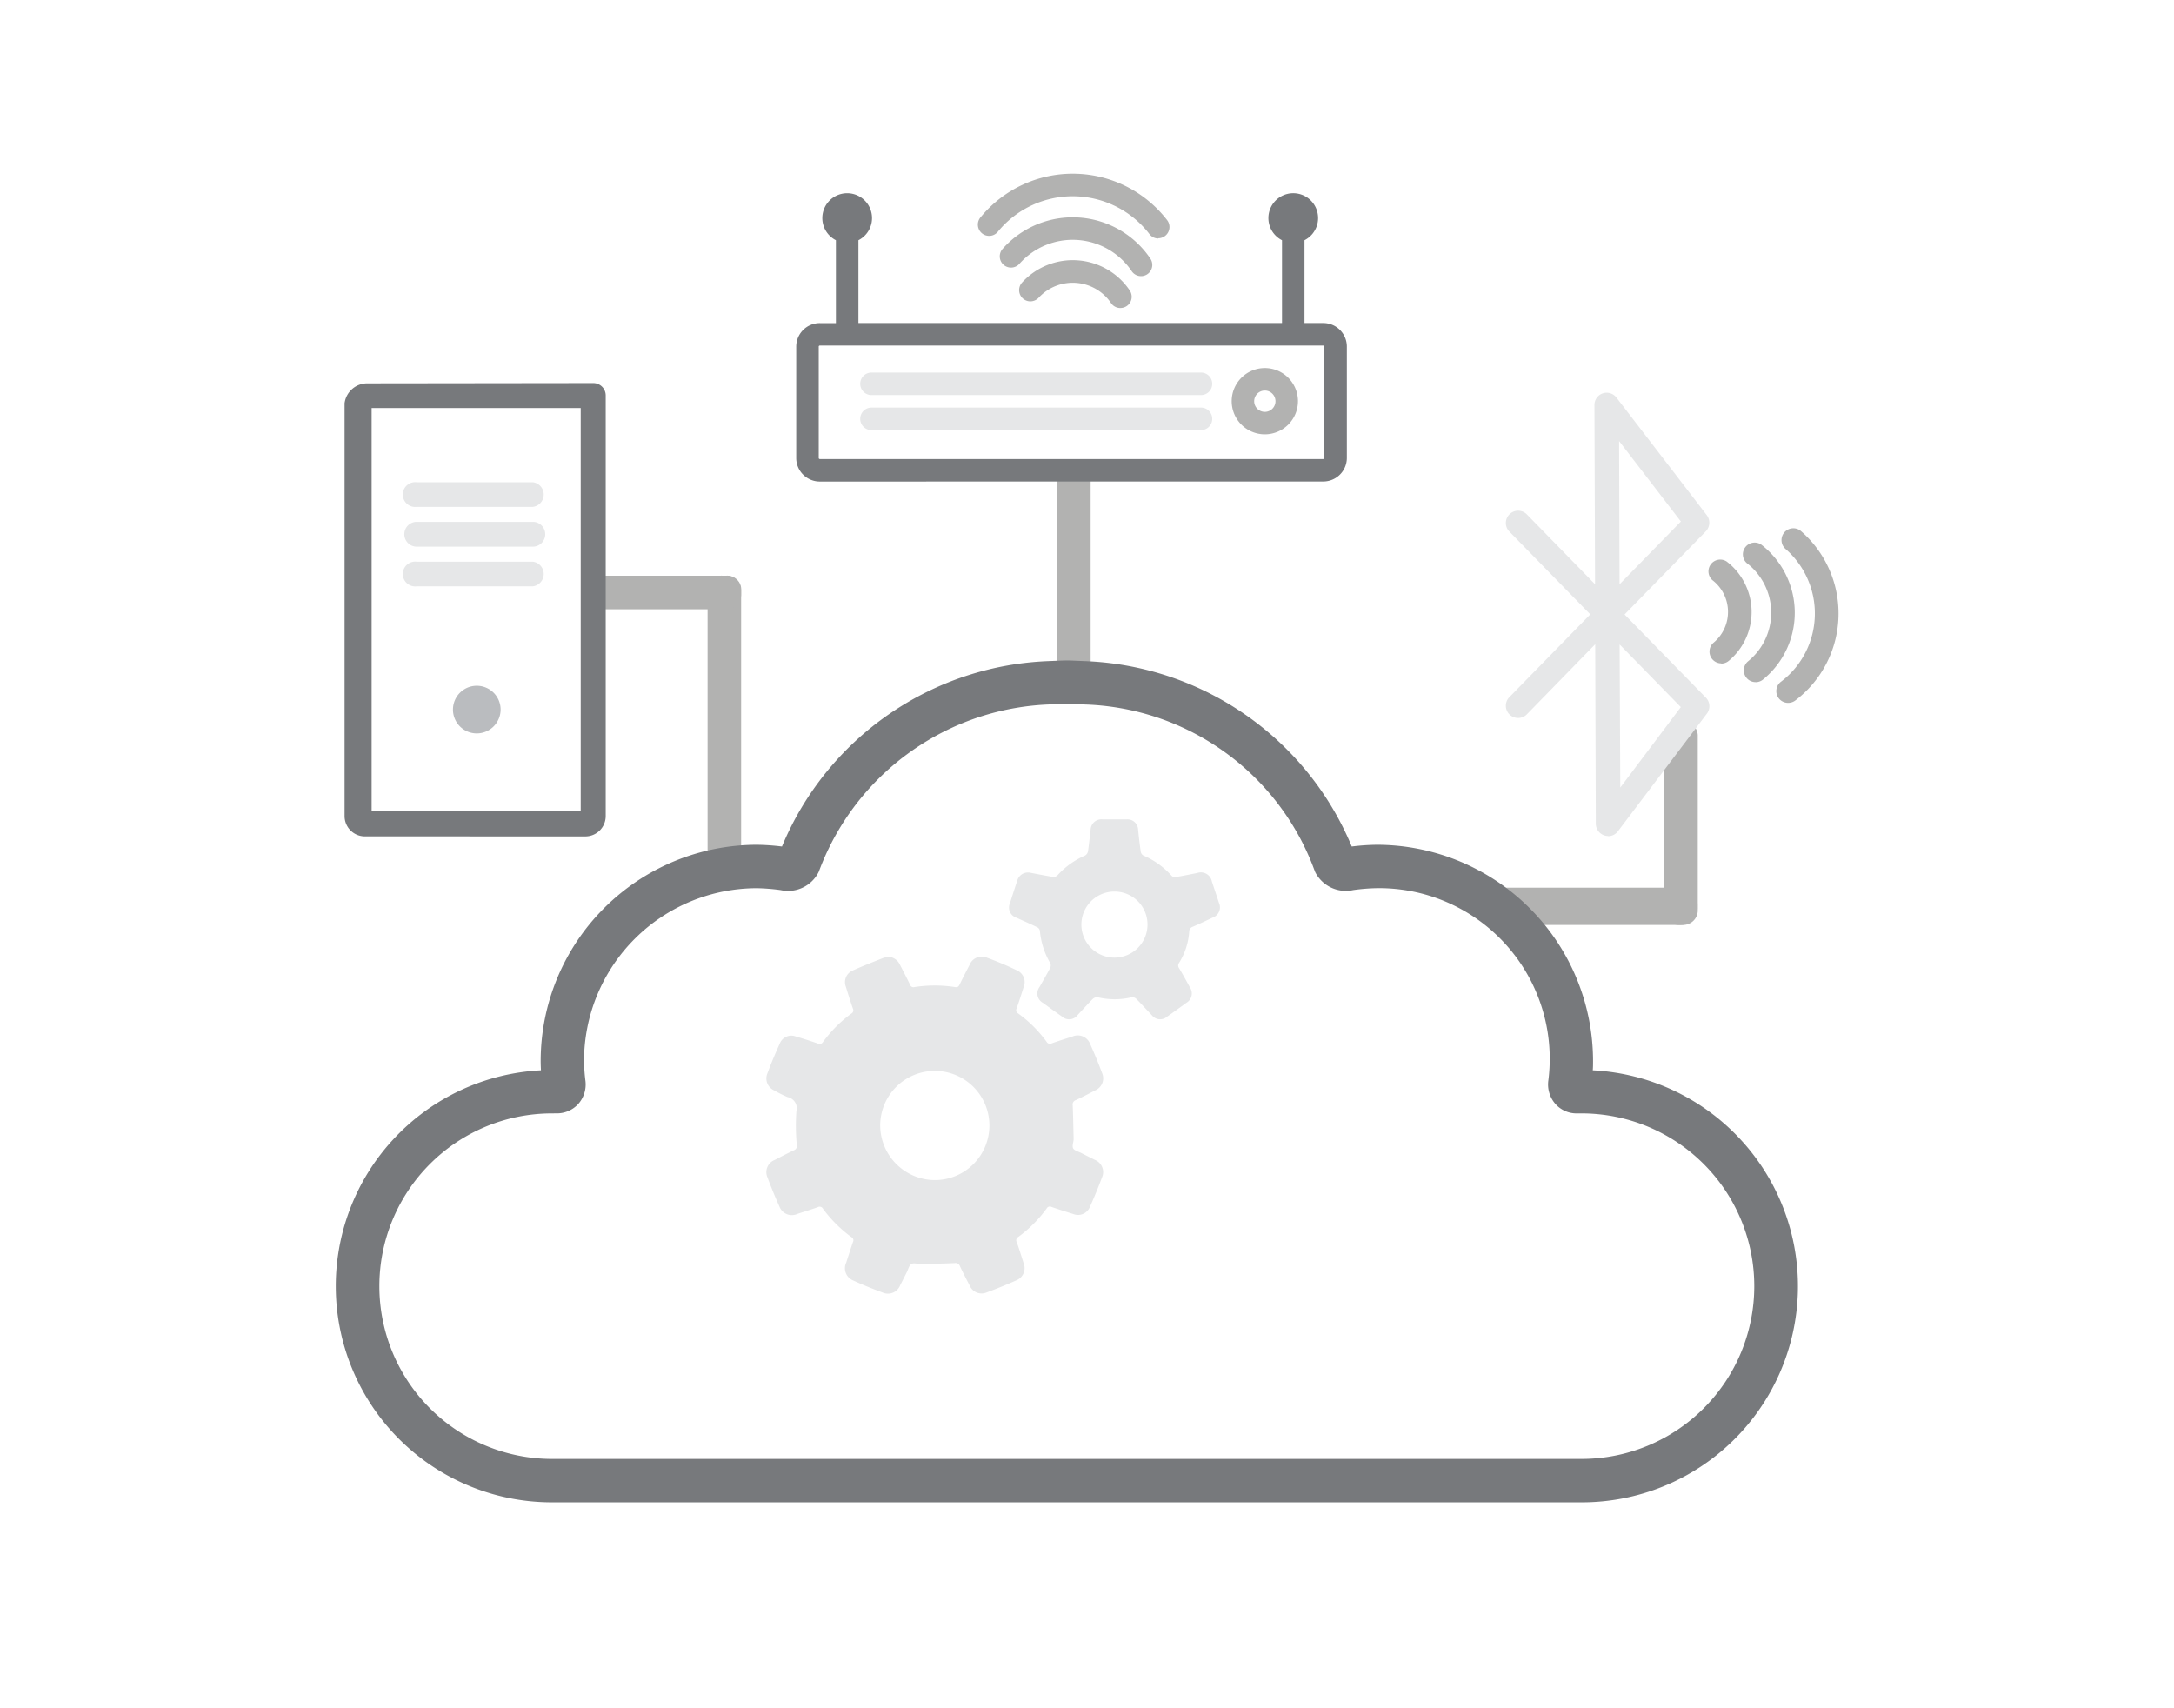 <svg xmlns="http://www.w3.org/2000/svg" width="70" height="55" viewBox="0 0 70 55">
  <g id="Group_6766" data-name="Group 6766" transform="translate(-611 -1701)">
    <path id="Path_4236" data-name="Path 4236" d="M14.862,24.487h-.1a.45.45,0,0,1-.49-.389V15.5a.45.45,0,0,1,.49-.389h.1a.45.45,0,0,1,.49.389v8.6a.45.45,0,0,1-.49.389" transform="translate(619.511 1704.426)" fill="#b2b2b1"/>
    <path id="Path_4237" data-name="Path 4237" d="M9.611,15.7v-.1a.478.478,0,0,1,.463-.49h4.041a.478.478,0,0,1,.463.49v.1a.478.478,0,0,1-.463.49H10.074a.478.478,0,0,1-.463-.49" transform="translate(620.285 1704.426)" fill="#b2b2b1"/>
    <path id="Path_4238" data-name="Path 4238" d="M42.821,27.524h5.7a.549.549,0,0,0,.547-.547v-.107a.548.548,0,0,0-.547-.546h-5.7a.548.548,0,0,0-.547.546v.107a.549.549,0,0,0,.547.547" transform="translate(616.591 1703.256)" fill="#b2b2b1"/>
    <path id="Path_4239" data-name="Path 4239" d="M49.151,26.165h.1a.47.47,0,0,0,.49-.445V20.054a.47.47,0,0,0-.49-.445h-.1a.47.47,0,0,0-.49.445V25.72a.47.47,0,0,0,.49.445" transform="translate(615.925 1704.615)" fill="#b2b2b1"/>
    <path id="Path_4240" data-name="Path 4240" d="M27.326,18.247h.1a.454.454,0,0,0,.49-.4V11.634a.454.454,0,0,0-.49-.4h-.1a.454.454,0,0,0-.49.4v6.211a.454.454,0,0,0,.49.4" transform="translate(618.201 1704.83)" fill="#b2b2b1"/>
    <path id="Path_4242" data-name="Path 4242" d="M41.017,45.264H7.873a6.96,6.96,0,0,1-.36-13.911c-.005-.1-.009-.2-.009-.3a6.968,6.968,0,0,1,6.961-6.961,7.277,7.277,0,0,1,.808.056,9.694,9.694,0,0,1,8.642-5.972s.459-.021.613-.018l.485.02a9.7,9.7,0,0,1,8.607,5.97,7.143,7.143,0,0,1,.808-.056,6.968,6.968,0,0,1,6.961,6.961c0,.1,0,.2-.009.3a6.96,6.96,0,0,1-.361,13.911M7.873,32.74a5.563,5.563,0,1,0,0,11.126H41.017a5.563,5.563,0,1,0,0-11.126h-.123a.912.912,0,0,1-.7-.285.951.951,0,0,1-.243-.783,5.494,5.494,0,0,0-5.521-6.183,6.307,6.307,0,0,0-.767.062,1.106,1.106,0,0,1-1.221-.58l-.034-.089a8.152,8.152,0,0,0-7.464-5.309l-.464-.02c-.124,0-.487.017-.487.017a8.246,8.246,0,0,0-7.505,5.312l-.035.09a1.1,1.1,0,0,1-1.221.579,6.515,6.515,0,0,0-.765-.061A5.57,5.57,0,0,0,8.9,31.052a5.759,5.759,0,0,0,.043.623.945.945,0,0,1-.245.78.932.932,0,0,1-.7.284Z" transform="translate(620.905 1704.107)" fill="#77797c"/>
    <path id="Path_4243" data-name="Path 4243" d="M20.256,28.81a.432.432,0,0,1,.427.25c.111.213.221.428.327.644a.114.114,0,0,0,.142.08,4.246,4.246,0,0,1,1.309,0c.088.014.116-.02.149-.087.1-.209.208-.416.315-.622a.423.423,0,0,1,.569-.234c.322.118.639.251.949.4a.415.415,0,0,1,.224.549c-.072.229-.145.459-.226.685a.117.117,0,0,0,.05.157,4.121,4.121,0,0,1,.918.915.123.123,0,0,0,.169.047c.218-.078.44-.146.66-.217a.425.425,0,0,1,.569.232c.142.313.271.631.391.951a.421.421,0,0,1-.226.55c-.207.107-.411.216-.623.313a.148.148,0,0,0-.1.173c.014.348.02.7.029,1.043,0,.018,0,.036,0,.054-.008.1-.054.215-.014.285s.163.1.251.143c.15.077.3.151.454.229a.421.421,0,0,1,.228.549q-.184.493-.4.974a.411.411,0,0,1-.529.217c-.234-.073-.468-.147-.7-.227a.116.116,0,0,0-.157.047,4.179,4.179,0,0,1-.915.918.121.121,0,0,0-.05.167c.08.222.149.448.22.673a.424.424,0,0,1-.233.558c-.316.142-.639.273-.965.393a.414.414,0,0,1-.537-.226c-.107-.206-.215-.412-.313-.622a.151.151,0,0,0-.173-.1c-.351.016-.7.021-1.056.029h-.04c-.1,0-.219-.045-.294,0s-.1.164-.142.251c-.073.143-.144.288-.219.43a.422.422,0,0,1-.567.237c-.317-.116-.631-.243-.938-.384a.426.426,0,0,1-.233-.581c.072-.22.141-.442.217-.661a.113.113,0,0,0-.046-.156,4.237,4.237,0,0,1-.919-.915.121.121,0,0,0-.167-.051c-.218.078-.44.144-.659.217a.427.427,0,0,1-.578-.241q-.208-.462-.385-.938a.42.42,0,0,1,.233-.558c.206-.107.412-.214.622-.313a.145.145,0,0,0,.091-.166,6.614,6.614,0,0,1-.014-1.081.371.371,0,0,0-.285-.465,4.108,4.108,0,0,1-.431-.215.421.421,0,0,1-.224-.53c.127-.342.269-.679.42-1.01a.4.4,0,0,1,.49-.2c.238.071.477.146.712.228a.128.128,0,0,0,.178-.05,4.211,4.211,0,0,1,.906-.908.121.121,0,0,0,.054-.165c-.082-.231-.154-.466-.226-.7a.407.407,0,0,1,.223-.526c.321-.144.648-.271.975-.4a.534.534,0,0,1,.112-.025m1.556,7.174a1.758,1.758,0,1,0-1.761-1.754,1.768,1.768,0,0,0,1.761,1.754" transform="translate(619.291 1702.997)" fill="#e6e7e8"/>
    <path id="Path_4244" data-name="Path 4244" d="M25.744,25.577c.236.045.507.1.779.144a.182.182,0,0,0,.141-.047,2.565,2.565,0,0,1,.886-.638.2.2,0,0,0,.1-.133c.035-.234.057-.469.085-.7a.348.348,0,0,1,.378-.335c.264,0,.528,0,.792,0a.343.343,0,0,1,.36.336c.025.24.051.48.087.718a.173.173,0,0,0,.089.113,2.584,2.584,0,0,1,.906.654.153.153,0,0,0,.12.039c.233-.039.464-.087.7-.133a.36.36,0,0,1,.473.274c.076.228.152.456.227.684a.35.35,0,0,1-.209.481c-.21.1-.419.2-.632.291a.163.163,0,0,0-.116.157,2.166,2.166,0,0,1-.327,1.007.141.141,0,0,0,0,.168c.12.2.235.41.348.618a.347.347,0,0,1-.113.5c-.206.15-.413.3-.621.446a.338.338,0,0,1-.49-.047c-.167-.174-.329-.355-.5-.526a.191.191,0,0,0-.147-.053,2.345,2.345,0,0,1-1.1,0,.207.207,0,0,0-.159.059c-.164.164-.319.338-.478.507a.342.342,0,0,1-.51.055q-.308-.216-.61-.438a.343.343,0,0,1-.113-.511c.116-.207.236-.41.345-.62a.186.186,0,0,0,0-.151,2.485,2.485,0,0,1-.334-1.049A.166.166,0,0,0,26,27.334c-.216-.106-.437-.2-.655-.3a.343.343,0,0,1-.206-.47c.076-.242.154-.484.235-.724a.355.355,0,0,1,.371-.26m3.822,1.679a1.061,1.061,0,0,0-1.061-1.067,1.064,1.064,0,1,0-.008,2.128,1.065,1.065,0,0,0,1.069-1.061" transform="translate(618.381 1703.513)" fill="#e6e7e8"/>
    <path id="Path_4247" data-name="Path 4247" d="M1.876,22.782a.655.655,0,0,1-.654-.655V8.835a.737.737,0,0,1,.742-.64L9.23,8.186a.4.4,0,0,1,.4.4V22.128a.656.656,0,0,1-.655.655ZM8.825,8.99H2.093V21.973H8.825Z" transform="translate(620.873 1705.147)" fill="#77797c"/>
    <path id="Path_4248" data-name="Path 4248" d="M3.771,12.545a.4.4,0,1,1,0-.794H7.508a.4.4,0,0,1,0,.794Z" transform="translate(620.648 1704.775)" fill="#e6e7e8"/>
    <path id="Path_4249" data-name="Path 4249" d="M3.771,13.974a.4.4,0,0,1,0-.8H7.508a.4.4,0,0,1,0,.8Z" transform="translate(620.648 1704.627)" fill="#e6e7e8"/>
    <path id="Path_4250" data-name="Path 4250" d="M3.771,15.4a.4.4,0,1,1,0-.794H7.508a.4.4,0,0,1,0,.794Z" transform="translate(620.648 1704.478)" fill="#e6e7e8"/>
    <path id="Path_4251" data-name="Path 4251" d="M5.886,20.6a.767.767,0,1,1,.767-.767.768.768,0,0,1-.767.767" transform="translate(620.466 1704.013)" fill="#babcbf"/>
    <path id="Path_4252" data-name="Path 4252" d="M18.222,10.645a.759.759,0,0,1-.764-.751v-3.6a.759.759,0,0,1,.764-.751h.514V2.875a.8.8,0,1,1,.725,0V5.541H33.1V2.875a.8.8,0,1,1,.724,0V5.541h.6a.759.759,0,0,1,.764.751v3.6a.759.759,0,0,1-.764.751Zm0-4.379a.039.039,0,0,0-.039.027v3.6a.039.039,0,0,0,.039.028h16.2a.04.04,0,0,0,.04-.028v-3.6a.041.041,0,0,0-.04-.027Z" transform="translate(619.179 1705.859)" fill="#77797c"/>
    <path id="Path_4253" data-name="Path 4253" d="M20.121,8.532a.362.362,0,0,1,0-.725h10.61a.362.362,0,0,1,0,.725Z" transform="translate(618.939 1705.188)" fill="#e6e7e8"/>
    <path id="Path_4254" data-name="Path 4254" d="M20.121,9.792a.362.362,0,0,1,0-.725h10.61a.362.362,0,0,1,0,.725Z" transform="translate(618.939 1705.056)" fill="#e6e7e8"/>
    <path id="Path_4255" data-name="Path 4255" d="M34.18,9.78a1.067,1.067,0,1,1,1.067-1.067A1.068,1.068,0,0,1,34.18,9.78m0-1.409a.343.343,0,1,0,.343.342.343.343,0,0,0-.343-.342" transform="translate(617.546 1705.204)" fill="#b2b2b1"/>
    <path id="Path_4256" data-name="Path 4256" d="M28.73,5.309a.362.362,0,0,1-.3-.159A1.489,1.489,0,0,0,26.1,4.977a.367.367,0,0,1-.268.117.362.362,0,0,1-.267-.606,2.212,2.212,0,0,1,3.468.256.362.362,0,0,1-.3.564" transform="translate(618.344 1705.608)" fill="#b2b2b1"/>
    <path id="Path_4257" data-name="Path 4257" d="M29.324,4.121a.36.36,0,0,1-.3-.159,2.292,2.292,0,0,0-3.615-.239.362.362,0,1,1-.542-.48,3.016,3.016,0,0,1,4.757.313.362.362,0,0,1-.3.565" transform="translate(618.416 1705.769)" fill="#b2b2b1"/>
    <path id="Path_4258" data-name="Path 4258" d="M29.8,2.746A.358.358,0,0,1,29.51,2.6a3.115,3.115,0,0,0-4.868-.083.363.363,0,1,1-.559-.462,3.839,3.839,0,0,1,6,.1.363.363,0,0,1-.065.508.359.359,0,0,1-.221.075" transform="translate(618.497 1705.932)" fill="#b2b2b1"/>
    <path id="Path_4260" data-name="Path 4260" d="M46.259,22.806a.39.39,0,0,1-.125-.021.4.4,0,0,1-.271-.373l-.019-5.781L43.631,18.9a.395.395,0,0,1-.564-.552l2.618-2.678-2.618-2.679a.395.395,0,0,1,.564-.552L45.839,14.7l-.02-5.771a.393.393,0,0,1,.268-.375.379.379,0,0,1,.127-.021.4.4,0,0,1,.313.155l2.91,3.79a.4.4,0,0,1-.03.516l-2.618,2.679,2.618,2.678a.393.393,0,0,1,.032.514l-2.865,3.79a.4.4,0,0,1-.314.157m.391-1.567L48.6,18.655l-1.97-2.016ZM46.628,14.7l1.974-2.02L46.613,10.09Z" transform="translate(616.52 1705.111)" fill="#e6e7e8"/>
    <path id="Path_4261" data-name="Path 4261" d="M50.66,17.87a.377.377,0,0,1-.291-.137.373.373,0,0,1-.086-.277.377.377,0,0,1,.134-.256,1.29,1.29,0,0,0-.044-2.011.379.379,0,0,1,.459-.6,2.048,2.048,0,0,1,.069,3.2.379.379,0,0,1-.242.088" transform="translate(615.762 1704.488)" fill="#b2b2b1"/>
    <path id="Path_4262" data-name="Path 4262" d="M51.894,18.41a.379.379,0,0,1-.238-.674,2.015,2.015,0,0,0-.046-3.159.379.379,0,0,1,.459-.6,2.771,2.771,0,0,1,.063,4.351.375.375,0,0,1-.237.084" transform="translate(615.633 1704.552)" fill="#b2b2b1"/>
    <path id="Path_4263" data-name="Path 4263" d="M53.069,19.026a.379.379,0,0,1-.228-.682,2.757,2.757,0,0,0,.146-4.273.378.378,0,0,1,.5-.572A3.513,3.513,0,0,1,53.3,18.95a.384.384,0,0,1-.228.076" transform="translate(615.505 1704.604)" fill="#b2b2b1"/>
    <rect id="Rectangle_21562" data-name="Rectangle 21562" width="49.791" height="44.188" transform="translate(621 1706)" fill="none"/>
    <path id="Path_4289" data-name="Path 4289" d="M0,0H70V55H0Z" transform="translate(611 1701)" fill="none"/>
  </g>
</svg>
